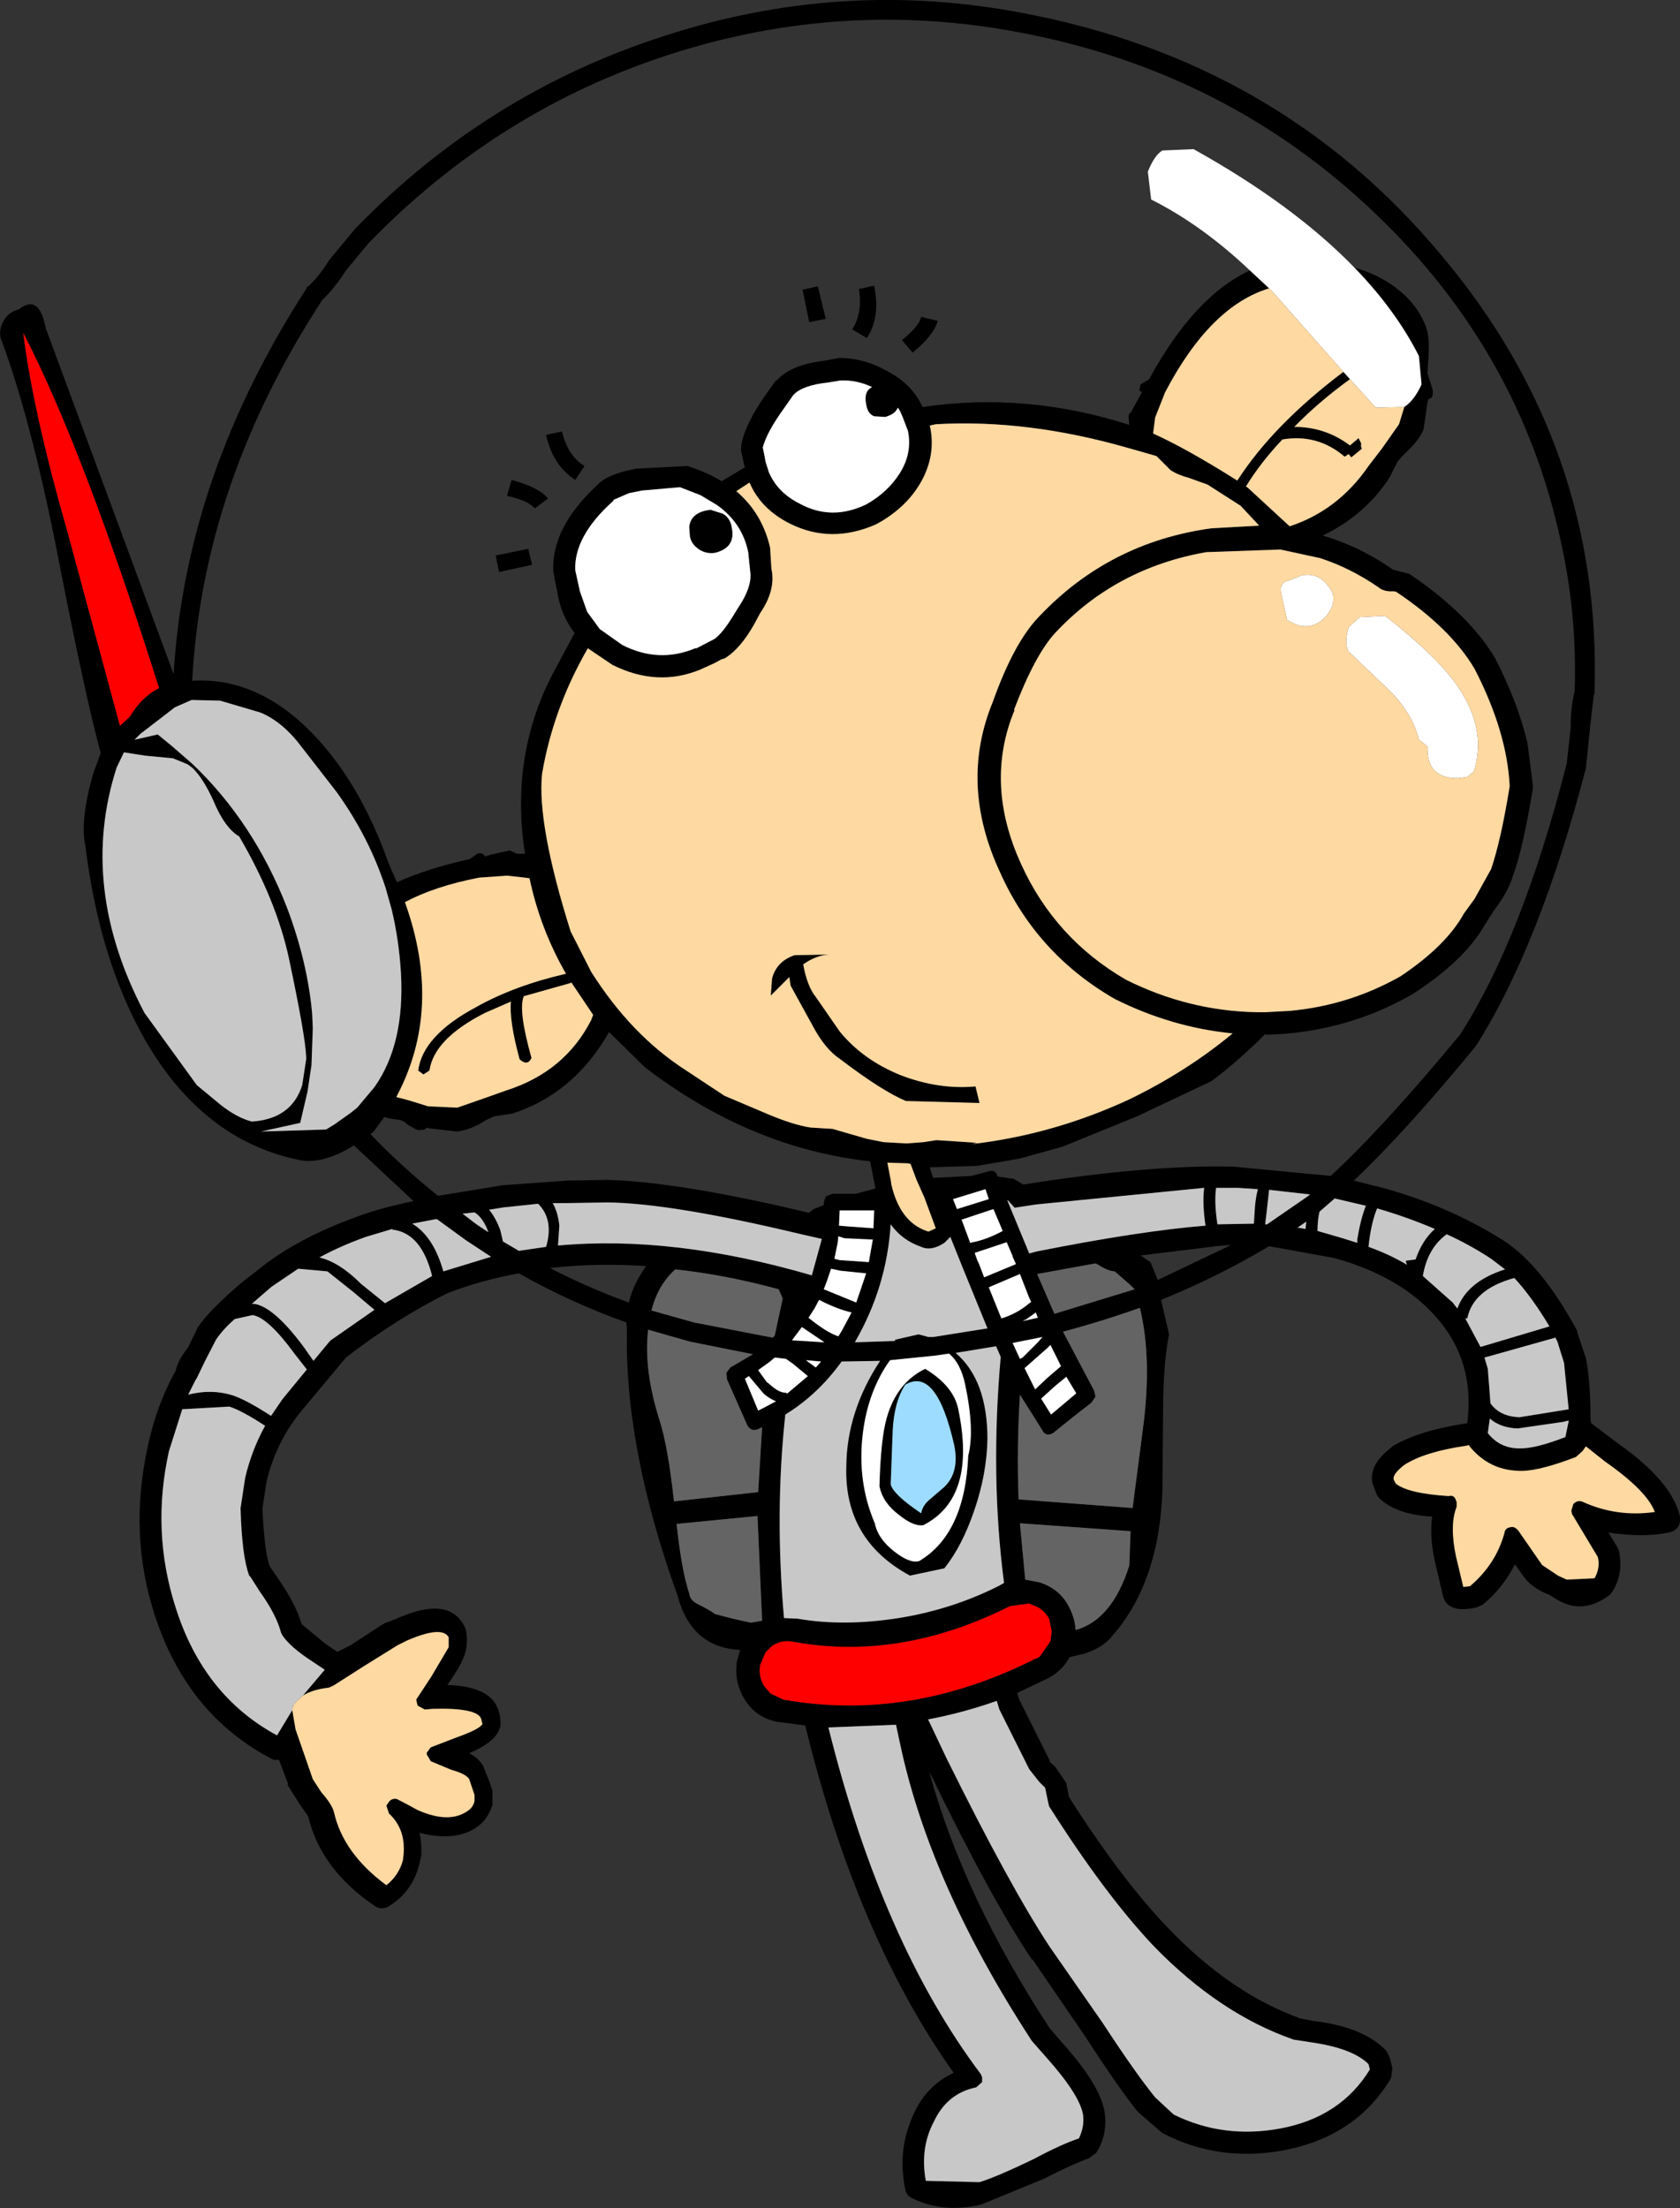 <?xml version="1.0" encoding="UTF-8" standalone="no"?>
<svg xmlns:xlink="http://www.w3.org/1999/xlink" height="166.55px" width="126.75px" xmlns="http://www.w3.org/2000/svg">
  <rect width="100%" height="100%" fill="#333333" stroke="none"/>
  <g transform="matrix(1.0, 0.0, 0.0, 1.0, 65.3, 78.85)">
    <path d="M36.9 -58.65 Q39.45 -57.95 41.1 -56.15 41.9 -55.25 42.3 -54.15 42.6 -53.35 42.45 -51.55 L42.4 -50.7 42.8 -49.4 42.8 -49.3 42.8 -49.2 Q42.8 -48.85 42.6 -48.8 L42.45 -48.7 42.4 -48.5 42.1 -46.45 Q41.75 -45.6 40.65 -44.6 L40.15 -44.05 39.55 -42.85 Q37.7 -40.0 34.5 -38.45 37.25 -37.65 39.7 -35.95 L39.75 -35.9 41.05 -35.55 Q45.55 -32.5 47.5 -29.2 49.25 -25.8 49.95 -22.75 L50.35 -19.6 50.35 -19.4 Q49.6 -14.8 48.85 -12.8 48.5 -11.6 47.4 -10.15 L46.7 -9.05 Q45.15 -6.35 41.25 -3.85 36.2 -0.95 30.25 -0.8 L30.15 -0.85 29.5 -0.2 Q27.6 1.6 26.1 2.7 L20.5 5.35 14.85 7.65 11.6 8.55 8.35 9.1 4.85 9.2 5.1 10.0 8.0 9.85 9.3 9.5 Q9.8 9.35 9.95 9.85 L10.0 9.9 11.0 10.05 11.15 10.05 11.9 10.5 Q21.35 9.0 27.75 9.15 L35.1 9.85 Q39.1 6.15 44.85 -0.8 49.55 -8.1 52.9 -21.25 L53.2 -23.9 Q53.2 -25.55 53.5 -26.7 53.7 -32.45 52.45 -38.05 49.35 -52.4 38.4 -62.8 27.25 -73.45 11.65 -76.4 -1.7 -78.95 -14.75 -74.75 -27.75 -70.55 -37.5 -60.5 L-39.2 -58.45 Q-40.1 -57.05 -41.0 -56.2 -50.0 -42.4 -50.8 -27.5 -45.95 -27.8 -41.85 -23.65 -38.15 -19.9 -35.95 -13.65 L-35.35 -12.3 Q-33.05 -13.35 -29.85 -14.05 L-29.3 -14.45 Q-28.95 -14.6 -28.7 -14.25 L-28.2 -14.4 -26.85 -14.7 -26.3 -14.45 -25.7 -14.45 -25.7 -14.5 Q-26.85 -22.0 -23.45 -28.3 L-21.95 -31.1 Q-22.9 -32.35 -23.2 -33.9 L-23.55 -35.7 Q-23.75 -39.0 -20.25 -42.25 L-20.2 -42.3 Q-19.65 -42.9 -18.2 -43.3 L-17.3 -43.5 -13.45 -43.7 Q-12.0 -43.25 -10.85 -42.55 L-9.1 -43.6 -9.15 -43.75 -9.4 -44.9 -9.35 -45.4 Q-9.05 -46.9 -7.55 -49.05 L-6.8 -50.1 -6.65 -50.2 Q-5.6 -51.35 -3.05 -51.65 L-2.0 -51.85 Q-0.1 -51.85 1.65 -50.85 3.55 -49.85 4.3 -48.15 12.15 -49.3 19.9 -46.8 L19.85 -47.35 Q19.85 -47.7 20.0 -47.7 L20.85 -49.25 20.75 -49.35 20.65 -49.4 20.75 -49.85 21.4 -50.25 Q24.8 -56.5 29.0 -58.45 L30.45 -57.1 Q26.0 -55.75 22.6 -49.25 L21.85 -47.35 21.7 -46.15 Q24.25 -45.0 28.05 -42.6 30.75 -46.8 36.05 -50.8 L36.55 -50.25 Q34.15 -48.5 32.35 -46.65 34.7 -46.65 36.55 -45.25 L37.2 -45.8 37.4 -45.4 Q37.35 -45.15 37.45 -45.0 L36.65 -44.35 36.45 -44.6 36.15 -44.4 Q34.1 -46.15 31.45 -45.7 29.8 -43.95 28.7 -42.15 L28.8 -42.1 32.0 -39.15 Q35.65 -40.35 37.95 -43.7 L38.95 -45.0 40.25 -46.85 40.65 -48.15 Q41.4 -48.65 41.95 -49.85 L41.75 -52.0 Q40.0 -55.45 36.9 -58.65 M4.2 -54.95 L5.45 -54.65 Q5.15 -53.55 3.55 -52.25 L2.75 -53.2 Q4.05 -54.25 4.2 -54.95 M0.1 -53.35 L-1.0 -54.0 Q-0.2 -55.3 -0.5 -57.05 L0.65 -57.3 Q1.15 -54.95 0.1 -53.35 M21.95 -44.45 L19.85 -45.05 Q12.2 -47.25 5.3 -46.85 L4.85 -46.75 Q5.3 -44.8 4.4 -42.9 3.3 -40.65 0.8 -39.3 -2.6 -37.8 -5.7 -39.35 -7.9 -40.45 -8.75 -42.45 L-9.75 -41.8 Q-7.8 -40.15 -7.2 -37.55 L-7.1 -35.95 Q-6.75 -34.35 -7.95 -32.6 L-8.35 -31.85 Q-9.4 -29.95 -10.6 -29.2 L-10.9 -29.1 -11.35 -28.85 -12.45 -28.35 Q-15.7 -27.0 -19.1 -28.7 L-20.95 -29.95 Q-23.55 -25.45 -24.4 -20.5 -24.8 -16.7 -22.25 -8.6 L-20.7 -5.55 Q-17.7 -0.8 -13.6 1.85 L-10.65 3.8 -7.35 5.2 Q-5.45 6.0 -4.15 6.2 L-2.5 6.3 0.1 7.05 1.35 7.3 3.1 7.4 4.4 7.3 5.35 7.15 8.4 7.35 8.0 7.45 Q14.1 6.75 19.85 4.1 24.2 2.0 27.7 -0.9 23.1 -1.35 18.8 -3.5 12.9 -6.9 10.15 -13.05 7.05 -19.7 9.6 -25.9 11.2 -30.4 13.1 -32.35 18.4 -37.95 26.1 -39.0 L29.7 -39.2 28.3 -40.7 25.8 -42.3 24.4 -42.8 Q23.5 -43.05 23.0 -43.4 L21.95 -44.45 M39.85 -34.25 Q39.1 -34.2 38.7 -34.55 36.6 -36.0 34.3 -36.75 L31.3 -37.4 25.7 -37.2 Q18.9 -36.0 14.35 -31.15 12.8 -29.5 11.2 -25.3 L11.25 -25.3 Q8.95 -19.75 11.75 -13.65 14.3 -8.05 19.65 -4.95 24.35 -2.6 29.5 -2.5 L30.2 -2.5 32.0 -2.6 Q36.45 -3.0 40.35 -5.2 43.8 -7.5 45.15 -9.95 L45.95 -11.05 47.2 -13.3 Q47.95 -15.5 48.6 -19.55 48.4 -23.65 45.95 -28.4 44.15 -31.45 40.05 -34.2 L39.85 -34.25 M0.65 -47.45 Q0.15 -47.65 0.05 -48.35 -0.15 -49.35 0.5 -49.65 -0.65 -50.2 -1.9 -50.15 L-2.8 -50.0 Q-4.75 -49.8 -5.45 -49.05 L-6.15 -48.05 Q-7.45 -46.25 -7.75 -45.1 L-7.6 -44.35 -7.55 -44.05 -7.3 -43.25 Q-6.65 -41.7 -4.95 -40.85 -2.55 -39.55 0.05 -40.8 1.65 -41.7 2.55 -43.1 3.55 -44.65 3.2 -46.35 L2.8 -47.4 2.6 -47.85 2.45 -48.1 2.25 -47.8 Q2.0 -47.55 1.5 -47.4 L0.65 -47.45 M54.95 -26.45 L54.65 -23.85 54.35 -20.9 Q50.85 -7.5 46.05 0.05 40.8 6.45 36.85 10.2 L38.6 10.65 38.6 10.6 38.65 10.65 Q43.8 12.0 48.1 14.7 51.0 16.55 53.7 21.55 L53.7 21.65 54.35 23.6 Q54.7 25.3 54.7 28.25 L54.75 28.5 56.8 30.05 Q60.85 32.9 61.45 35.55 61.55 36.55 60.6 36.75 58.65 37.15 56.05 36.75 L56.75 37.9 56.85 38.15 Q57.2 39.85 56.35 41.2 L56.15 41.45 Q54.05 43.05 52.0 41.7 L51.6 41.45 Q50.4 41.0 49.75 40.2 L49.0 39.15 Q48.0 41.05 46.55 42.2 L46.1 42.4 Q43.85 42.9 43.55 41.45 L42.95 38.9 Q42.55 37.1 42.75 35.55 40.05 35.4 38.75 34.15 L38.6 33.95 38.25 33.05 Q37.95 31.65 39.65 30.35 L39.75 30.25 Q41.65 29.1 45.1 28.55 L45.4 28.5 Q46.0 23.8 43.05 20.5 40.4 17.45 35.4 16.05 L30.45 15.15 Q26.6 17.45 22.3 19.2 L22.9 21.8 Q22.45 24.1 22.45 27.7 L22.4 33.6 Q22.15 40.45 18.7 44.45 17.95 45.45 16.45 45.9 L15.4 46.15 Q14.8 47.25 13.65 47.8 L11.45 48.85 11.6 49.35 13.9 53.95 13.9 54.05 14.3 54.4 15.15 55.65 15.35 56.7 Q19.4 63.05 22.9 66.65 27.55 71.5 32.8 73.4 L33.85 73.6 Q37.6 74.05 39.3 75.85 L39.55 76.35 39.75 77.15 39.65 77.9 Q37.1 82.2 31.8 83.3 26.8 84.3 22.5 82.1 L22.4 82.05 20.55 80.45 Q19.3 78.95 16.5 74.65 L12.6 68.95 12.55 68.95 Q9.45 64.35 4.8 54.75 7.35 64.15 13.9 74.15 L14.85 75.25 Q17.55 78.25 18.0 80.25 18.35 82.05 17.4 83.55 L16.85 83.95 Q15.6 84.4 13.45 85.5 L8.7 87.45 Q5.9 88.1 3.6 87.0 3.1 86.8 3.0 86.3 2.45 83.65 3.35 81.3 4.3 78.6 6.65 77.5 -0.65 67.25 -4.55 51.3 L-6.5 51.05 Q-8.15 50.8 -9.05 49.45 -9.95 48.05 -9.7 46.45 L-9.45 45.6 Q-13.15 45.45 -14.2 41.45 -18.2 30.35 -18.0 21.4 L-18.05 20.9 Q-22.25 19.4 -26.15 17.2 -28.95 17.7 -31.55 18.7 -35.45 20.65 -39.2 23.55 L-42.7 27.75 Q-44.5 30.0 -45.2 32.95 L-45.5 34.95 Q-45.35 38.2 -44.95 39.3 L-44.3 40.25 Q-42.95 42.2 -42.55 43.65 L-40.8 45.1 -39.85 45.75 -38.85 45.25 -36.55 43.75 -36.3 43.6 -35.5 43.3 Q-31.35 41.4 -30.2 43.95 L-30.15 44.1 Q-30.0 44.85 -30.15 45.65 -30.4 46.65 -31.55 48.25 -28.4 48.35 -27.75 50.0 -27.5 50.6 -27.55 51.4 L-27.7 51.75 Q-28.15 52.65 -29.9 53.4 -29.2 53.75 -28.85 54.35 L-28.45 55.35 -28.3 55.75 -28.15 56.2 -28.15 57.3 Q-28.5 58.4 -29.3 58.95 -30.9 60.1 -33.65 59.4 -33.5 60.05 -33.5 61.05 L-33.65 61.7 Q-34.15 63.8 -35.9 64.9 -36.5 65.3 -37.05 64.9 -41.1 62.15 -42.05 58.15 L-42.65 57.3 -43.6 55.8 -43.6 55.75 -43.55 55.75 -44.25 53.9 -44.65 53.9 Q-51.2 50.55 -53.65 42.9 -55.6 36.85 -54.15 30.25 -53.5 27.15 -52.05 24.55 -51.85 23.7 -51.15 22.85 L-50.55 21.65 -50.4 21.3 Q-49.5 19.95 -46.95 17.8 L-45.85 16.95 Q-43.0 14.6 -38.3 12.9 -36.55 12.25 -34.1 11.75 L-38.6 7.55 Q-41.1 9.1 -42.95 8.6 -50.05 7.05 -54.35 -0.4 -57.8 -6.45 -58.85 -15.0 -59.3 -16.9 -58.25 -20.55 L-57.7 -22.05 Q-58.85 -26.2 -61.0 -37.25 -63.0 -47.35 -65.25 -53.35 -65.4 -54.05 -65.0 -54.7 -64.6 -55.35 -63.9 -55.5 -62.35 -56.75 -61.85 -54.1 L-56.45 -39.5 -52.2 -28.0 Q-51.3 -43.0 -42.2 -57.05 L-42.15 -57.2 -42.05 -57.25 Q-41.3 -57.9 -40.45 -59.25 L-38.5 -61.6 Q-28.55 -71.85 -15.15 -76.15 -1.75 -80.5 11.95 -77.85 31.25 -74.2 43.4 -59.65 55.6 -45.2 55.0 -26.6 L55.0 -26.55 54.95 -26.45 M47.2 16.1 Q45.6 15.05 43.85 14.25 42.4 15.3 42.05 17.4 L44.3 19.4 44.65 19.85 Q45.4 17.8 48.25 16.9 L47.2 16.1 M42.95 13.85 Q40.85 12.95 38.6 12.3 38.2 13.25 38.0 14.75 L37.95 15.2 Q39.5 15.75 40.85 16.55 L40.75 16.25 41.5 16.15 Q42.0 14.7 42.95 13.85 M45.25 20.6 L46.4 22.75 51.6 21.2 Q50.25 18.95 48.95 17.55 45.85 18.4 45.4 20.6 L45.25 20.6 M46.95 24.4 L47.15 27.0 Q47.85 28.0 49.35 28.05 L52.45 27.55 53.05 27.45 52.7 23.95 52.2 22.35 52.05 22.05 46.7 23.55 46.95 24.4 M54.1 30.6 L53.6 31.05 Q51.0 32.05 49.6 32.1 47.05 32.15 45.5 30.15 L45.35 30.2 Q42.2 30.65 40.65 31.65 39.75 32.35 39.85 32.75 L40.0 33.05 Q40.9 33.8 44.0 34.0 44.35 33.9 44.5 34.2 L44.6 34.45 44.6 34.8 Q44.05 36.2 44.55 38.55 L45.1 40.85 45.6 40.8 Q47.55 39.15 48.2 36.8 48.25 36.4 48.65 36.35 48.95 36.25 49.25 36.6 L51.05 39.2 52.25 40.0 52.9 40.3 55.0 40.2 Q55.45 39.4 55.25 38.6 L53.3 35.35 53.25 35.1 53.4 34.6 Q53.75 34.25 54.15 34.45 56.7 35.6 59.55 35.2 58.95 33.6 55.8 31.4 L54.35 30.25 54.1 30.6 M53.05 28.3 L52.65 28.4 49.2 28.9 Q47.9 28.85 47.1 28.15 L46.95 29.25 Q47.9 30.45 49.45 30.4 50.6 30.4 52.8 29.55 L53.05 28.35 53.05 28.3 M35.4 11.55 L34.25 12.55 Q34.1 13.2 34.1 14.0 L36.0 14.55 37.1 14.9 37.1 14.65 Q37.35 13.1 37.75 12.1 L35.4 11.55 M33.55 11.25 L30.45 10.9 30.25 12.7 30.15 13.5 30.3 13.5 33.2 11.5 33.55 11.25 M28.1 10.75 L26.45 10.75 Q26.3 11.85 26.55 13.5 L29.3 13.45 29.35 12.65 Q29.4 11.6 29.6 10.85 L28.1 10.75 M26.5 15.15 L20.75 15.85 21.5 16.35 22.05 17.7 27.6 15.05 26.5 15.15 M33.2 13.85 L33.25 13.3 32.6 13.75 33.2 13.85 M25.55 10.75 L12.9 12.0 11.25 12.25 10.75 11.7 10.7 11.7 12.25 15.45 12.35 15.7 12.9 15.55 Q20.7 14.0 25.65 13.6 25.4 11.9 25.55 10.75 M8.6 4.35 L3.05 4.2 Q1.25 3.45 -1.9 1.05 -3.05 0.3 -4.0 -1.5 L-5.65 -4.5 -5.75 -5.15 -7.15 -3.75 -7.05 -5.05 Q-6.7 -6.35 -5.35 -6.8 L-2.7 -6.85 Q-3.75 -6.8 -4.7 -6.1 -4.4 -4.45 -3.75 -3.65 L-1.95 -1.05 Q-0.2 1.1 2.65 2.25 5.5 3.35 8.3 3.1 L8.6 4.35 M3.2 8.9 L1.65 8.85 1.9 10.15 1.95 10.5 Q2.6 13.3 4.6 14.0 L4.75 14.05 5.3 13.8 4.45 11.5 3.85 10.15 3.4 8.95 3.2 8.9 M0.35 8.75 Q-8.7 7.75 -16.65 1.65 L-19.35 -1.0 Q-22.0 3.65 -26.65 5.15 L-28.0 5.35 -28.65 5.65 Q-29.8 6.4 -30.85 6.5 L-33.0 6.25 -33.1 6.2 -33.25 6.35 -33.75 6.4 -33.85 6.35 -33.9 6.35 -34.6 5.95 Q-34.75 5.75 -35.05 5.65 L-36.0 5.5 -36.3 5.4 -37.1 6.5 -37.35 6.7 Q-35.0 9.15 -32.25 11.35 L-27.35 10.55 -22.45 10.2 -19.55 10.15 -19.45 10.15 Q-14.05 10.3 -4.4 12.6 L-4.3 12.65 -3.9 12.35 -3.15 12.05 -3.15 11.85 -3.0 11.4 -2.5 11.2 -0.75 11.2 0.75 10.8 0.35 8.75 M6.9 12.35 L9.3 11.6 9.05 10.85 6.6 11.6 6.9 12.35 M8.1 14.85 Q9.15 14.65 10.35 14.0 L9.65 12.35 7.25 13.15 7.9 14.9 8.1 14.85 M8.25 15.7 L8.45 16.25 8.55 16.45 8.95 17.5 11.35 16.5 11.1 15.95 11.1 15.9 10.65 14.85 8.25 15.65 8.25 15.7 M6.4 14.45 L5.95 14.9 Q4.95 15.55 4.2 15.2 2.75 14.7 1.9 13.5 1.6 18.2 -0.75 22.3 L-0.8 22.4 2.2 22.3 2.25 22.2 4.0 21.8 4.75 22.0 5.1 22.0 9.2 21.35 7.3 16.7 6.4 14.45 M0.55 14.65 L-1.6 14.55 -2.05 14.4 -2.1 14.9 -2.35 16.1 -1.95 16.2 0.25 16.35 0.55 14.65 M0.65 12.45 L-1.95 12.45 -2.0 13.6 -1.45 13.65 0.6 13.8 0.65 12.45 M6.8 23.2 Q9.2 25.25 9.2 29.7 9.15 32.35 8.2 35.1 7.3 37.75 5.95 39.45 L3.35 40.0 Q-1.65 37.3 -1.45 31.7 -1.4 27.6 1.1 23.8 L-1.8 23.85 Q-3.6 26.35 -6.05 27.85 -6.85 35.2 -6.15 43.2 L-5.1 43.25 Q-1.65 43.85 2.5 43.2 6.55 42.55 10.1 40.75 L10.45 40.55 Q9.4 32.5 10.2 23.5 L9.85 22.7 6.8 23.2 M5.3 23.4 L1.85 23.75 Q0.2 26.05 -0.2 29.25 -0.65 32.9 0.7 36.05 0.95 37.25 2.2 38.2 3.35 39.1 4.05 38.9 7.5 36.85 7.75 30.95 8.25 29.0 7.5 25.5 7.15 23.95 6.3 23.25 L5.3 23.4 M17.35 16.45 L12.95 17.25 14.25 20.25 20.3 18.4 19.95 18.05 18.8 17.05 Q18.35 17.05 17.55 16.55 L17.35 16.45 M12.85 20.15 L12.15 20.65 11.85 20.8 13.0 20.55 12.85 20.15 M12.35 19.05 L11.65 17.25 9.3 18.25 10.25 20.6 Q11.4 20.25 12.3 19.5 L12.5 19.35 12.35 19.05 M11.85 23.55 L13.05 22.35 13.35 22.0 11.1 22.45 11.65 23.65 11.85 23.55 M13.7 22.85 L12.0 24.35 12.8 25.95 13.7 25.1 14.75 24.2 13.95 22.6 13.7 22.85 M15.7 28.0 L14.15 29.25 Q13.6 29.55 13.35 29.05 L11.65 26.35 Q11.4 30.4 11.55 34.25 L20.15 34.9 20.9 29.15 Q21.65 23.7 20.7 19.8 17.9 20.8 14.9 21.6 L17.25 26.05 17.35 26.5 17.05 26.95 15.7 28.0 M14.0 27.85 L15.9 26.25 15.15 25.0 14.3 25.7 13.25 26.65 14.0 27.85 M11.65 36.05 L12.05 40.3 13.1 40.5 Q14.7 41.0 15.4 42.45 15.8 43.25 15.85 44.1 18.6 43.35 19.9 39.25 L20.0 36.65 11.65 36.05 M2.05 29.1 L1.9 33.1 Q2.05 33.85 4.2 35.3 4.3 34.7 4.85 34.25 L5.9 33.35 Q7.1 32.25 6.7 30.2 5.35 24.2 3.0 25.6 2.15 26.9 2.05 29.1 M1.05 33.25 Q1.15 29.65 1.6 28.1 2.35 25.45 4.5 24.4 6.65 25.7 7.0 27.45 8.4 34.15 4.35 36.2 3.6 36.3 2.5 35.4 1.3 34.5 1.05 33.25 M12.55 42.2 L12.35 42.1 10.9 42.3 Q2.65 46.45 -5.4 45.0 -6.3 44.8 -7.05 45.3 L-7.55 45.8 -7.95 46.75 Q-8.1 47.65 -7.6 48.4 L-7.15 48.9 -6.2 49.35 Q3.35 51.05 12.85 46.25 L12.9 46.25 13.15 46.1 13.95 44.95 14.05 44.2 13.85 43.25 Q13.4 42.45 12.55 42.2 M13.1 55.55 L12.35 54.6 10.1 50.1 9.9 49.45 Q7.35 50.35 4.7 50.85 L4.75 50.9 6.1 53.75 Q10.9 63.45 13.9 68.0 L17.9 73.75 Q20.35 77.5 21.85 79.35 L23.25 80.65 Q27.0 82.5 31.3 81.7 35.85 80.85 38.05 77.25 L37.95 76.85 Q36.75 75.65 33.6 75.2 L32.3 75.0 Q26.7 73.05 21.75 67.95 18.1 64.1 13.85 57.4 L13.8 57.2 13.55 56.0 13.1 55.55 M2.3 51.25 L-2.8 51.45 Q1.25 67.7 8.7 77.6 L8.8 77.85 8.8 78.2 8.35 78.6 Q6.15 79.05 5.15 81.2 4.1 83.2 4.55 85.65 L8.6 85.75 Q9.9 85.35 12.7 84.0 14.75 82.9 16.1 82.45 16.55 81.5 16.4 80.6 16.1 79.1 13.65 76.35 L12.55 75.1 Q4.85 63.3 2.6 52.65 L2.3 51.25 M-3.6 -57.25 L-3.0 -54.8 -4.25 -54.55 -4.75 -57.0 -3.6 -57.25 M-53.3 -26.95 Q-59.0 -44.95 -63.55 -53.75 -62.8 -47.75 -60.2 -38.7 L-56.25 -24.1 -55.5 -24.8 Q-54.6 -26.3 -53.3 -26.95 M-52.1 -25.5 L-54.7 -23.5 -55.15 -23.05 -53.4 -23.45 -52.3 -22.55 -50.75 -21.2 Q-46.15 -16.8 -43.65 -10.4 -42.1 -6.3 -41.75 -2.4 L-41.7 -1.3 -41.8 1.5 -42.1 3.5 -42.65 5.85 -45.6 6.5 -40.7 6.35 -40.05 5.95 -38.85 5.1 -38.35 4.7 -37.05 3.15 Q-34.75 -0.1 -35.05 -5.45 -35.2 -7.95 -35.75 -10.25 L-36.2 -11.85 Q-37.45 -15.7 -39.9 -19.1 L-42.5 -22.45 Q-43.95 -24.4 -45.65 -25.1 L-48.7 -26.0 -50.85 -26.05 -52.1 -25.5 M-49.2 -18.45 Q-49.95 -20.1 -50.75 -20.9 L-51.15 -21.2 -52.25 -21.65 -54.35 -21.85 -55.95 -22.1 -56.5 -20.95 Q-59.4 -11.95 -54.4 -2.45 L-50.45 3.0 -48.7 4.45 Q-47.45 5.45 -46.3 5.75 -43.3 5.55 -42.5 3.0 L-42.2 1.05 -42.2 0.9 Q-42.25 -0.65 -43.5 -6.55 -44.45 -10.95 -47.25 -15.75 -48.35 -16.4 -49.2 -18.45 M-19.05 -41.05 Q-22.0 -38.4 -21.9 -35.85 L-21.55 -34.25 -21.0 -32.7 -20.05 -31.4 -18.35 -30.2 Q-15.6 -28.8 -12.85 -29.95 L-12.75 -29.95 -11.4 -30.65 Q-10.75 -31.1 -9.8 -32.7 L-9.3 -33.5 Q-8.55 -34.8 -8.7 -35.75 L-8.85 -37.2 Q-9.3 -39.4 -11.2 -40.75 L-12.45 -41.5 -14.0 -42.1 -16.85 -41.85 -17.85 -41.65 -19.0 -41.15 -19.05 -41.05 M-11.35 -37.15 Q-12.0 -37.05 -12.55 -37.4 -13.15 -37.8 -13.25 -38.4 L-13.3 -39.1 Q-13.2 -40.1 -12.0 -40.35 L-11.7 -40.4 -10.75 -40.1 Q-10.2 -39.75 -10.1 -39.1 -9.75 -37.55 -11.35 -37.15 M-22.9 -46.3 Q-22.45 -44.45 -21.2 -43.7 L-21.9 -42.65 Q-23.6 -43.75 -24.1 -46.05 L-22.9 -46.3 M-27.05 -41.45 L-26.7 -42.65 Q-24.65 -42.1 -23.95 -41.25 L-24.95 -40.5 Q-25.45 -41.1 -27.05 -41.45 M-27.65 -35.7 L-27.9 -36.95 -25.45 -37.45 -25.15 -36.25 -27.65 -35.7 M-25.7 -12.65 L-27.05 -12.8 -29.15 -12.65 Q-32.5 -12.0 -34.75 -10.8 -31.85 -2.75 -35.4 3.9 L-34.45 4.15 -33.0 4.6 -30.8 4.7 -28.65 3.95 -27.1 3.4 Q-22.7 2.0 -20.7 -1.9 L-20.55 -2.3 -22.2 -4.75 -22.25 -4.7 -25.8 -3.7 -25.8 -3.65 Q-26.2 -2.6 -25.2 0.95 -25.5 1.6 -26.1 1.05 -26.9 -1.9 -26.75 -3.3 L-28.7 -2.45 Q-32.55 -0.5 -32.9 1.9 L-33.35 2.2 -33.75 1.9 Q-33.4 -0.75 -29.35 -2.9 -26.5 -4.5 -22.6 -5.4 -24.55 -8.8 -25.35 -12.6 L-25.7 -12.65 M-16.4 21.45 Q-16.75 24.45 -15.55 28.25 -14.9 30.25 -14.45 34.4 L-8.1 33.7 -7.8 28.8 -8.1 28.95 Q-8.6 29.15 -8.9 28.7 L-10.45 25.2 -10.5 24.7 -10.2 24.3 -8.5 23.3 -13.25 22.35 -16.4 21.45 M-16.15 20.0 L-12.95 20.9 -7.0 22.05 -6.85 21.9 -6.25 19.1 -6.55 18.4 Q-10.6 17.3 -14.35 16.9 -15.65 18.05 -16.15 20.0 M-16.55 16.65 Q-20.35 16.4 -23.8 16.8 -20.9 18.3 -17.85 19.4 -17.55 18.05 -16.55 16.65 M-3.3 14.6 L-4.85 14.25 Q-14.65 11.9 -19.5 11.85 L-22.5 11.9 -23.6 11.9 Q-23.2 12.6 -23.1 13.6 L-23.2 15.1 Q-14.5 14.3 -4.05 17.35 L-3.35 14.8 -3.3 14.6 M-2.9 17.75 L-3.15 18.4 -0.7 19.4 0.05 17.2 -1.9 17.0 -2.6 16.85 -2.9 17.75 M-6.0 23.65 L-6.85 23.55 -7.2 23.85 -8.1 24.5 -7.45 25.4 -7.25 25.55 Q-6.5 26.25 -5.95 26.2 L-5.95 26.3 -4.35 24.95 -5.5 24.0 -6.0 23.65 M-1.05 20.15 Q-2.15 19.9 -3.5 19.2 L-3.85 19.85 -4.3 20.55 Q-2.95 21.65 -2.05 21.95 L-1.8 21.55 -1.05 20.15 M-3.35 23.85 L-4.5 23.75 -3.75 24.3 -3.35 23.85 M-4.8 21.25 L-5.55 22.25 -3.1 22.4 -4.8 21.25 M-27.05 12.2 L-27.15 12.2 -28.4 12.4 Q-27.9 13.0 -27.55 13.95 L-27.35 14.8 -26.15 15.5 -24.1 15.2 Q-23.5 13.15 -24.7 11.95 L-27.05 12.2 M-31.85 17.05 L-28.25 15.95 -30.15 14.7 -32.35 13.1 -34.2 13.45 Q-32.6 14.4 -31.85 17.05 M-35.7 13.85 L-37.7 14.45 Q-39.65 15.15 -41.2 16.0 -39.7 16.35 -38.05 18.0 L-36.25 19.45 -32.7 17.4 Q-33.5 14.15 -35.7 13.9 L-35.7 13.85 M-37.05 19.95 L-38.65 18.6 -40.6 17.05 -42.8 16.85 -44.8 18.2 -45.9 19.15 -46.3 19.5 -46.1 19.5 Q-44.6 19.75 -42.35 22.8 L-41.65 23.8 -40.45 22.35 -40.35 22.25 -37.05 19.95 M-28.45 14.1 Q-28.85 13.0 -29.5 12.6 L-30.4 12.7 -29.35 13.5 -28.45 14.1 M-43.25 50.15 L-43.0 51.6 -41.7 55.35 -41.05 56.35 Q-40.25 57.25 -40.1 57.85 -39.4 60.95 -36.15 63.35 -35.2 62.6 -34.9 61.45 L-34.85 61.0 Q-34.7 59.1 -35.95 57.95 L-36.15 57.35 -36.05 57.2 Q-35.8 56.75 -35.35 56.85 L-34.4 57.35 -33.85 57.65 -33.75 57.7 Q-31.35 58.75 -29.95 57.7 -29.6 57.45 -29.5 57.0 L-29.5 56.55 -29.9 55.35 Q-30.15 54.95 -31.25 54.65 L-32.8 54.0 -33.1 53.5 -33.1 53.35 -32.8 52.95 -30.85 52.2 Q-29.15 51.6 -28.9 51.2 L-29.0 50.8 Q-29.3 49.95 -32.7 50.05 L-33.25 50.1 -33.8 49.8 -33.9 49.35 -33.8 49.2 -32.75 47.6 -31.45 45.4 -31.45 44.65 Q-31.95 43.75 -34.6 44.9 L-35.3 45.25 -37.8 46.8 -40.15 48.3 -40.5 48.45 Q-41.75 48.6 -42.45 49.05 L-40.8 47.1 -41.7 46.5 Q-43.4 45.4 -44.0 44.5 L-44.1 44.3 Q-44.45 42.95 -45.7 41.2 L-46.4 40.1 -46.5 40.0 Q-47.05 38.55 -47.15 34.95 L-47.15 34.9 -46.8 32.6 Q-46.3 30.5 -45.3 28.7 -47.05 27.55 -48.0 27.25 L-51.55 27.45 -52.55 30.6 Q-53.9 36.65 -52.05 42.4 -49.95 49.05 -44.4 52.05 L-43.25 50.15 M-9.1 25.15 L-8.1 27.55 -7.7 27.35 -6.75 26.85 Q-7.15 26.7 -7.6 26.35 L-7.75 26.2 -8.8 24.95 -9.1 25.15 M-12.65 42.15 Q-11.65 42.65 -11.35 42.9 L-10.0 43.25 -8.65 43.55 -7.8 43.4 -8.15 35.5 -14.25 36.1 Q-13.9 39.5 -13.3 41.35 -13.25 41.85 -12.65 42.15 M-46.25 20.35 L-47.6 20.65 Q-48.5 21.45 -49.0 22.2 L-49.8 23.75 -50.45 25.1 -50.55 25.25 -51.1 26.35 Q-49.35 25.9 -47.75 26.4 -46.7 26.75 -44.85 27.95 L-44.0 26.7 -42.15 24.45 -43.05 23.3 Q-45.1 20.5 -46.25 20.35" fill="#000000" fill-rule="evenodd" stroke="none"/>
    <path d="M29.0 -58.45 Q25.35 -61.9 21.55 -63.8 L21.3 -65.9 Q21.8 -67.15 22.4 -67.5 L24.75 -67.6 Q32.3 -63.4 36.9 -58.65 40.0 -55.45 41.75 -52.0 L41.95 -49.85 Q41.4 -48.65 40.65 -48.15 L38.5 -48.1 36.55 -50.25 36.05 -50.8 30.75 -56.8 30.45 -57.1 29.0 -58.45 M37.3 -32.3 L39.2 -32.4 Q42.85 -29.55 44.45 -27.4 46.95 -24.0 45.9 -20.65 L45.4 -20.25 44.75 -20.15 Q42.3 -20.1 42.4 -22.55 L41.75 -23.05 Q41.3 -24.95 39.6 -26.7 L36.4 -29.75 36.35 -29.95 Q36.15 -30.45 36.45 -31.55 L37.3 -32.3 M33.6 -31.65 Q32.8 -31.45 31.8 -32.1 L31.35 -34.15 Q31.2 -34.95 32.05 -35.1 L32.9 -35.45 Q34.4 -35.75 35.25 -34.1 35.4 -33.35 35.05 -32.8 L34.9 -32.55 Q34.3 -31.8 33.6 -31.65 M0.65 -47.45 L1.5 -47.4 Q2.0 -47.55 2.25 -47.8 L2.45 -48.1 2.6 -47.85 2.8 -47.4 3.2 -46.35 Q3.55 -44.65 2.55 -43.1 1.65 -41.7 0.05 -40.8 -2.55 -39.55 -4.95 -40.85 -6.65 -41.7 -7.3 -43.25 L-7.55 -44.05 -7.6 -44.35 -7.75 -45.1 Q-7.45 -46.25 -6.15 -48.05 L-5.45 -49.05 Q-4.75 -49.8 -2.8 -50.0 L-1.9 -50.15 Q-0.65 -50.2 0.5 -49.65 -0.15 -49.35 0.05 -48.35 0.15 -47.65 0.65 -47.45 M8.25 15.7 L8.25 15.65 10.65 14.85 11.1 15.9 11.1 15.95 11.35 16.5 8.95 17.5 8.55 16.45 8.45 16.25 8.25 15.7 M8.1 14.85 L7.9 14.9 7.25 13.15 9.65 12.35 10.35 14.0 Q9.15 14.65 8.1 14.85 M6.9 12.35 L6.6 11.6 9.05 10.85 9.3 11.6 6.9 12.35 M0.65 12.45 L0.6 13.8 -1.45 13.65 -2.0 13.6 -1.95 12.45 0.65 12.45 M0.55 14.65 L0.25 16.35 -1.95 16.2 -2.35 16.1 -2.1 14.9 -2.05 14.4 -1.6 14.55 0.55 14.65 M5.3 23.4 L6.3 23.25 Q7.15 23.95 7.5 25.5 8.25 29.0 7.75 30.95 7.5 36.85 4.05 38.9 3.35 39.1 2.2 38.2 0.95 37.25 0.7 36.05 -0.65 32.9 -0.2 29.25 0.2 26.05 1.85 23.75 L5.3 23.4 M13.7 22.85 L13.95 22.6 14.75 24.2 13.7 25.1 12.8 25.95 12.0 24.35 13.7 22.85 M11.85 23.55 L11.65 23.65 11.1 22.45 13.35 22.0 13.05 22.35 11.85 23.55 M12.35 19.05 L12.5 19.35 12.3 19.5 Q11.4 20.25 10.25 20.6 L9.3 18.25 11.65 17.25 12.35 19.05 M12.85 20.15 L13.0 20.55 11.85 20.8 12.15 20.65 12.85 20.15 M14.0 27.85 L13.25 26.65 14.3 25.7 15.15 25.0 15.9 26.25 14.0 27.85 M1.05 33.25 Q1.3 34.5 2.5 35.4 3.6 36.3 4.35 36.2 8.4 34.15 7.0 27.45 6.65 25.7 4.5 24.4 2.35 25.45 1.6 28.1 1.15 29.65 1.05 33.25 M-19.05 -41.05 L-19.0 -41.15 -17.85 -41.65 -16.85 -41.85 -14.0 -42.1 -12.45 -41.5 -11.2 -40.75 Q-9.3 -39.4 -8.85 -37.2 L-8.7 -35.75 Q-8.55 -34.8 -9.3 -33.5 L-9.8 -32.7 Q-10.75 -31.1 -11.4 -30.65 L-12.75 -29.95 -12.85 -29.95 Q-15.6 -28.8 -18.35 -30.2 L-20.05 -31.4 -21.0 -32.7 -21.55 -34.25 -21.9 -35.85 Q-22.0 -38.4 -19.05 -41.05 M-11.35 -37.15 Q-9.75 -37.55 -10.1 -39.1 -10.2 -39.75 -10.75 -40.1 L-11.7 -40.4 -12.0 -40.35 Q-13.2 -40.1 -13.3 -39.1 L-13.25 -38.4 Q-13.15 -37.8 -12.55 -37.4 -12.0 -37.05 -11.35 -37.15 M-4.8 21.25 L-3.1 22.4 -5.55 22.25 -4.8 21.25 M-3.35 23.85 L-3.75 24.3 -4.5 23.75 -3.35 23.85 M-1.05 20.15 L-1.8 21.55 -2.05 21.95 Q-2.95 21.65 -4.3 20.55 L-3.85 19.85 -3.5 19.2 Q-2.15 19.9 -1.05 20.15 M-6.0 23.65 L-5.5 24.0 -4.35 24.95 -5.95 26.3 -5.95 26.2 Q-6.5 26.25 -7.25 25.55 L-7.45 25.4 -8.1 24.5 -7.2 23.85 -6.85 23.55 -6.0 23.65 M-2.9 17.75 L-2.6 16.85 -1.9 17.0 0.05 17.2 -0.7 19.4 -3.15 18.4 -2.9 17.75 M-9.1 25.15 L-8.8 24.95 -7.75 26.2 -7.6 26.35 Q-7.15 26.7 -6.75 26.85 L-7.7 27.35 -8.1 27.55 -9.1 25.15" fill="#ffffff" fill-rule="evenodd" stroke="none"/>
    <path d="M40.65 -48.15 L40.25 -46.85 38.95 -45.0 37.95 -43.7 Q35.65 -40.35 32.0 -39.15 L28.8 -42.1 28.7 -42.15 Q29.8 -43.95 31.45 -45.7 34.1 -46.15 36.15 -44.4 L36.45 -44.6 36.65 -44.35 37.45 -45.0 Q37.35 -45.15 37.4 -45.4 L37.2 -45.8 36.55 -45.25 Q34.7 -46.65 32.35 -46.65 34.15 -48.5 36.55 -50.25 L38.5 -48.1 40.65 -48.15 M36.05 -50.8 Q30.75 -46.8 28.05 -42.6 24.25 -45.0 21.7 -46.15 L21.85 -47.35 22.6 -49.25 Q26.0 -55.75 30.45 -57.1 L30.75 -56.8 36.05 -50.8 M39.85 -34.25 L40.05 -34.2 Q44.15 -31.45 45.95 -28.4 48.4 -23.65 48.6 -19.55 47.95 -15.5 47.2 -13.3 L45.95 -11.05 45.15 -9.95 Q43.8 -7.5 40.35 -5.2 36.45 -3.0 32.0 -2.6 L30.2 -2.5 29.5 -2.5 Q24.35 -2.6 19.65 -4.95 14.3 -8.05 11.75 -13.65 8.95 -19.75 11.25 -25.3 L11.2 -25.3 Q12.8 -29.5 14.35 -31.15 18.9 -36.0 25.7 -37.2 L31.3 -37.4 34.3 -36.75 Q36.6 -36.0 38.7 -34.55 39.1 -34.2 39.85 -34.25 M21.95 -44.45 L23.0 -43.4 Q23.5 -43.05 24.4 -42.8 L25.8 -42.3 28.3 -40.7 29.7 -39.2 26.1 -39.0 Q18.4 -37.95 13.1 -32.35 11.2 -30.4 9.6 -25.9 7.05 -19.7 10.15 -13.05 12.9 -6.9 18.8 -3.5 23.1 -1.35 27.7 -0.9 24.2 2.0 19.85 4.1 14.1 6.75 8.0 7.45 L8.4 7.35 5.35 7.15 4.4 7.3 3.1 7.4 1.35 7.3 0.1 7.05 -2.5 6.3 -4.15 6.2 Q-5.45 6.0 -7.35 5.2 L-10.65 3.8 -13.6 1.85 Q-17.7 -0.8 -20.7 -5.55 L-22.25 -8.6 Q-24.8 -16.7 -24.4 -20.5 -23.55 -25.45 -20.95 -29.95 L-19.1 -28.7 Q-15.7 -27.0 -12.45 -28.35 L-11.35 -28.85 -10.9 -29.1 -10.6 -29.2 Q-9.4 -29.95 -8.35 -31.85 L-7.95 -32.6 Q-6.75 -34.35 -7.1 -35.95 L-7.2 -37.55 Q-7.8 -40.15 -9.75 -41.8 L-8.75 -42.45 Q-7.9 -40.45 -5.7 -39.35 -2.6 -37.8 0.8 -39.3 3.3 -40.65 4.4 -42.9 5.3 -44.8 4.85 -46.75 L5.3 -46.85 Q12.2 -47.25 19.85 -45.05 L21.95 -44.45 M37.3 -32.3 L36.45 -31.55 Q36.15 -30.45 36.35 -29.95 L36.4 -29.75 39.6 -26.7 Q41.3 -24.95 41.75 -23.05 L42.4 -22.55 Q42.3 -20.1 44.75 -20.15 L45.4 -20.25 45.9 -20.65 Q46.95 -24.0 44.45 -27.4 42.85 -29.55 39.2 -32.4 L37.3 -32.3 M33.6 -31.65 Q34.3 -31.8 34.9 -32.55 L35.05 -32.8 Q35.4 -33.35 35.25 -34.1 34.4 -35.75 32.9 -35.45 L32.05 -35.1 Q31.2 -34.95 31.35 -34.15 L31.8 -32.1 Q32.8 -31.45 33.6 -31.65 M54.1 30.6 L54.35 30.25 55.8 31.4 Q58.95 33.6 59.55 35.2 56.7 35.6 54.15 34.45 53.75 34.25 53.4 34.6 L53.25 35.1 53.3 35.35 55.25 38.6 Q55.45 39.4 55.0 40.2 L52.9 40.3 52.25 40.0 51.05 39.2 49.25 36.6 Q48.95 36.25 48.65 36.35 48.25 36.4 48.2 36.8 47.55 39.15 45.6 40.8 L45.1 40.85 44.55 38.55 Q44.05 36.2 44.6 34.8 L44.6 34.45 44.5 34.2 Q44.35 33.9 44.0 34.0 40.9 33.8 40.0 33.05 L39.85 32.75 Q39.75 32.35 40.65 31.65 42.2 30.65 45.35 30.2 L45.5 30.15 Q47.05 32.15 49.6 32.1 51.0 32.05 53.6 31.05 L54.1 30.6 M3.2 8.9 L3.4 8.95 3.85 10.15 4.45 11.5 5.3 13.8 4.75 14.05 4.6 14.0 Q2.6 13.3 1.95 10.5 L1.9 10.15 1.65 8.85 3.2 8.9 M8.6 4.35 L8.3 3.1 Q5.5 3.35 2.65 2.25 -0.2 1.1 -1.95 -1.05 L-3.75 -3.65 Q-4.4 -4.45 -4.7 -6.1 -3.75 -6.8 -2.7 -6.85 L-5.35 -6.8 Q-6.7 -6.35 -7.05 -5.05 L-7.15 -3.75 -5.75 -5.15 -5.65 -4.5 -4.0 -1.5 Q-3.05 0.3 -1.9 1.05 1.25 3.45 3.05 4.2 L8.6 4.35 M-25.7 -12.65 L-25.35 -12.6 Q-24.55 -8.8 -22.6 -5.4 -26.5 -4.5 -29.35 -2.9 -33.4 -0.75 -33.75 1.9 L-33.35 2.2 -32.9 1.9 Q-32.55 -0.5 -28.7 -2.45 L-26.75 -3.3 Q-26.9 -1.9 -26.1 1.05 -25.5 1.6 -25.2 0.95 -26.2 -2.6 -25.8 -3.65 L-25.8 -3.7 -22.25 -4.7 -22.2 -4.75 -20.55 -2.3 -20.7 -1.9 Q-22.7 2.0 -27.1 3.4 L-28.65 3.95 -30.8 4.7 -33.0 4.6 -34.45 4.15 -35.4 3.9 Q-31.85 -2.75 -34.75 -10.8 -32.5 -12.0 -29.15 -12.65 L-27.05 -12.8 -25.7 -12.65 M-42.45 49.05 Q-41.75 48.6 -40.5 48.45 L-40.15 48.3 -37.8 46.8 -35.3 45.25 -34.6 44.9 Q-31.95 43.75 -31.45 44.65 L-31.45 45.4 -32.75 47.6 -33.8 49.2 -33.9 49.35 -33.8 49.8 -33.25 50.1 -32.7 50.05 Q-29.3 49.95 -29.0 50.8 L-28.9 51.2 Q-29.15 51.6 -30.85 52.2 L-32.8 52.95 -33.1 53.35 -33.1 53.5 -32.8 54.0 -31.25 54.65 Q-30.15 54.95 -29.9 55.35 L-29.5 56.55 -29.5 57.0 Q-29.6 57.45 -29.95 57.7 -31.35 58.75 -33.75 57.7 L-33.85 57.65 -34.4 57.35 -35.35 56.85 Q-35.8 56.75 -36.05 57.2 L-36.15 57.35 -35.95 57.95 Q-34.7 59.1 -34.85 61.0 L-34.9 61.45 Q-35.2 62.6 -36.15 63.35 -39.4 60.95 -40.1 57.85 -40.25 57.25 -41.05 56.35 L-41.7 55.35 -43.0 51.6 -43.25 50.15 -43.25 50.0 -43.1 49.65 -42.45 49.05" fill="#ffd9a2" fill-rule="evenodd" stroke="none"/>
    <path d="M46.95 24.4 L46.7 23.55 52.05 22.05 52.2 22.35 52.7 23.95 53.05 27.45 52.45 27.55 49.35 28.05 Q47.85 28.0 47.15 27.0 L46.95 24.4 M45.25 20.6 L45.4 20.6 Q45.85 18.4 48.95 17.55 50.25 18.95 51.6 21.2 L46.4 22.75 45.25 20.6 M42.95 13.85 Q42.0 14.7 41.5 16.15 L40.75 16.25 40.85 16.55 Q39.5 15.75 37.95 15.2 L38.0 14.75 Q38.2 13.25 38.6 12.3 40.85 12.95 42.95 13.85 M47.2 16.1 L48.25 16.9 Q45.4 17.8 44.65 19.85 L44.3 19.4 42.05 17.4 Q42.4 15.3 43.85 14.25 45.6 15.05 47.2 16.1 M28.1 10.75 L29.6 10.85 Q29.4 11.6 29.35 12.65 L29.3 13.45 26.55 13.5 Q26.3 11.85 26.45 10.75 L28.1 10.75 M33.55 11.25 L33.2 11.5 30.3 13.5 30.15 13.5 30.25 12.7 30.45 10.9 33.55 11.25 M35.4 11.55 L37.75 12.1 Q37.35 13.1 37.1 14.65 L37.1 14.9 36.0 14.55 34.1 14.0 Q34.1 13.2 34.25 12.55 L35.4 11.55 M53.05 28.3 L53.05 28.35 52.8 29.55 Q50.6 30.4 49.45 30.4 47.9 30.45 46.95 29.25 L47.1 28.15 Q47.9 28.85 49.2 28.9 L52.65 28.4 53.05 28.3 M25.55 10.75 Q25.4 11.9 25.65 13.6 20.7 14.0 12.9 15.55 L12.35 15.7 12.25 15.45 10.7 11.7 10.75 11.7 11.25 12.25 12.9 12.0 25.55 10.75 M33.2 13.85 L32.6 13.75 33.25 13.3 33.2 13.85 M6.4 14.45 L7.3 16.7 9.2 21.35 5.1 22.0 4.75 22.0 4.0 21.8 2.25 22.2 2.2 22.3 -0.8 22.4 -0.75 22.3 Q1.6 18.2 1.9 13.5 2.75 14.7 4.2 15.2 4.95 15.55 5.95 14.9 L6.4 14.45 M6.8 23.2 L9.85 22.7 10.2 23.5 Q9.4 32.5 10.45 40.55 L10.1 40.75 Q6.55 42.55 2.5 43.2 -1.65 43.85 -5.1 43.25 L-6.15 43.2 Q-6.85 35.2 -6.05 27.85 -3.6 26.35 -1.8 23.85 L1.1 23.8 Q-1.4 27.6 -1.45 31.7 -1.65 37.3 3.35 40.0 L5.95 39.45 Q7.3 37.75 8.2 35.1 9.15 32.35 9.2 29.7 9.2 25.25 6.8 23.2 M2.3 51.25 L2.6 52.65 Q4.85 63.3 12.55 75.1 L13.65 76.35 Q16.1 79.1 16.4 80.6 16.55 81.5 16.1 82.45 14.75 82.9 12.7 84.0 9.9 85.35 8.6 85.75 L4.55 85.65 Q4.1 83.2 5.15 81.2 6.15 79.05 8.35 78.6 L8.8 78.2 8.8 77.85 8.7 77.6 Q1.25 67.7 -2.8 51.45 L2.3 51.25 M13.1 55.55 L13.55 56.0 13.8 57.2 13.85 57.4 Q18.1 64.1 21.75 67.95 26.7 73.05 32.3 75.0 L33.6 75.2 Q36.75 75.65 37.95 76.85 L38.05 77.25 Q35.85 80.85 31.3 81.7 27.0 82.5 23.25 80.65 L21.85 79.35 Q20.35 77.5 17.9 73.75 L13.9 68.0 Q10.9 63.45 6.1 53.75 L4.75 50.9 4.7 50.85 Q7.35 50.35 9.9 49.45 L10.1 50.1 12.35 54.6 13.1 55.55 M-49.2 -18.45 Q-48.35 -16.4 -47.25 -15.75 -44.45 -10.95 -43.5 -6.55 -42.25 -0.65 -42.2 0.9 L-42.2 1.05 -42.5 3.0 Q-43.3 5.55 -46.3 5.75 -47.45 5.45 -48.7 4.45 L-50.45 3.0 -54.4 -2.45 Q-59.4 -11.95 -56.5 -20.95 L-55.95 -22.1 -54.35 -21.85 -52.25 -21.65 -51.15 -21.2 -50.75 -20.9 Q-49.95 -20.1 -49.2 -18.45 M-52.1 -25.5 L-50.85 -26.05 -48.7 -26.0 -45.65 -25.1 Q-43.95 -24.4 -42.5 -22.45 L-39.9 -19.1 Q-37.45 -15.7 -36.2 -11.85 L-35.75 -10.25 Q-35.2 -7.95 -35.05 -5.45 -34.75 -0.1 -37.05 3.15 L-38.35 4.7 -38.85 5.1 -40.05 5.95 -40.7 6.35 -45.6 6.5 -42.65 5.85 -42.1 3.5 -41.8 1.5 -41.7 -1.3 -41.75 -2.4 Q-42.1 -6.3 -43.65 -10.4 -46.15 -16.8 -50.75 -21.2 L-52.3 -22.55 -53.4 -23.45 -55.15 -23.05 -54.7 -23.5 -52.1 -25.5 M-3.3 14.6 L-3.35 14.8 -4.05 17.35 Q-14.5 14.3 -23.2 15.1 L-23.1 13.6 Q-23.2 12.6 -23.6 11.9 L-22.5 11.9 -19.5 11.85 Q-14.65 11.9 -4.85 14.25 L-3.3 14.6 M-27.05 12.2 L-24.7 11.95 Q-23.5 13.15 -24.1 15.2 L-26.15 15.5 -27.35 14.8 -27.55 13.95 Q-27.9 13.0 -28.4 12.4 L-27.15 12.2 -27.05 12.2 M-31.85 17.05 Q-32.6 14.4 -34.2 13.45 L-32.35 13.1 -30.15 14.7 -28.25 15.95 -31.85 17.05 M-35.7 13.85 L-35.7 13.9 Q-33.5 14.15 -32.7 17.4 L-36.25 19.45 -38.05 18.0 Q-39.7 16.35 -41.2 16.0 -39.65 15.15 -37.7 14.45 L-35.7 13.85 M-37.05 19.95 L-40.35 22.25 -40.45 22.35 -41.65 23.8 -42.35 22.8 Q-44.6 19.75 -46.1 19.5 L-46.3 19.5 -45.9 19.15 -44.8 18.2 -42.8 16.85 -40.6 17.05 -38.65 18.6 -37.05 19.95 M-28.45 14.1 L-29.35 13.5 -30.4 12.7 -29.5 12.6 Q-28.85 13.0 -28.45 14.1 M-43.25 50.15 L-44.4 52.05 Q-49.95 49.05 -52.05 42.4 -53.9 36.65 -52.55 30.6 L-51.55 27.45 -48.0 27.25 Q-47.05 27.55 -45.3 28.7 -46.3 30.5 -46.8 32.6 L-47.15 34.9 -47.15 34.95 Q-47.05 38.55 -46.5 40.0 L-46.4 40.1 -45.7 41.2 Q-44.45 42.95 -44.1 44.3 L-44.0 44.5 Q-43.4 45.4 -41.7 46.5 L-40.8 47.1 -42.45 49.05 -43.1 49.65 -43.25 50.0 -43.25 50.15 M-46.25 20.35 Q-45.1 20.5 -43.05 23.3 L-42.15 24.45 -44.0 26.7 -44.85 27.95 Q-46.7 26.75 -47.75 26.4 -49.35 25.9 -51.1 26.35 L-50.55 25.25 -50.45 25.1 -49.8 23.75 -49.0 22.2 Q-48.5 21.45 -47.6 20.65 L-46.25 20.35" fill="#c8c8c8" fill-rule="evenodd" stroke="none"/>
    <path d="M17.35 16.45 L17.55 16.55 Q18.35 17.05 18.8 17.05 L19.95 18.05 20.3 18.4 14.25 20.25 12.95 17.25 17.35 16.45 M15.7 28.0 L17.05 26.95 17.35 26.5 17.25 26.05 14.9 21.6 Q17.9 20.8 20.7 19.8 21.65 23.7 20.9 29.15 L20.15 34.9 11.55 34.25 Q11.4 30.4 11.65 26.35 L13.35 29.05 Q13.6 29.55 14.15 29.25 L15.7 28.0 M11.65 36.05 L20.0 36.65 19.9 39.25 Q18.6 43.35 15.85 44.1 15.8 43.25 15.4 42.45 14.7 41.0 13.1 40.5 L12.05 40.3 11.65 36.05 M-16.15 20.0 Q-15.65 18.05 -14.35 16.9 -10.6 17.3 -6.55 18.4 L-6.25 19.1 -6.85 21.9 -7.0 22.05 -12.95 20.9 -16.15 20.0 M-16.4 21.45 L-13.25 22.35 -8.5 23.3 -10.2 24.3 -10.5 24.7 -10.45 25.2 -8.9 28.7 Q-8.6 29.15 -8.1 28.95 L-7.8 28.8 -8.1 33.7 -14.45 34.4 Q-14.9 30.25 -15.55 28.25 -16.75 24.45 -16.4 21.45 M-12.65 42.15 Q-13.25 41.85 -13.3 41.35 -13.9 39.5 -14.25 36.1 L-8.15 35.5 -7.8 43.4 -8.65 43.55 -10.0 43.25 -11.35 42.9 Q-11.65 42.65 -12.65 42.15" fill="#646464" fill-rule="evenodd" stroke="none"/>
    <path d="M2.05 29.1 Q2.15 26.9 3.0 25.6 5.35 24.2 6.7 30.2 7.1 32.25 5.9 33.35 L4.85 34.25 Q4.3 34.7 4.2 35.3 2.05 33.85 1.9 33.1 L2.05 29.1" fill="#9ddcff" fill-rule="evenodd" stroke="none"/>
    <path d="M12.55 42.2 Q13.4 42.45 13.85 43.25 L14.05 44.2 13.95 44.95 13.15 46.1 12.9 46.25 12.85 46.25 Q3.35 51.05 -6.2 49.35 L-7.15 48.9 -7.6 48.4 Q-8.1 47.65 -7.95 46.75 L-7.55 45.8 -7.05 45.3 Q-6.3 44.8 -5.4 45.0 2.65 46.45 10.9 42.3 L12.35 42.1 12.55 42.2 M-53.3 -26.95 Q-54.6 -26.3 -55.5 -24.8 L-56.25 -24.1 -60.2 -38.7 Q-62.8 -47.75 -63.55 -53.75 -59.0 -44.95 -53.3 -26.95" fill="#ff0000" fill-rule="evenodd" stroke="none"/>
  </g>
</svg>

